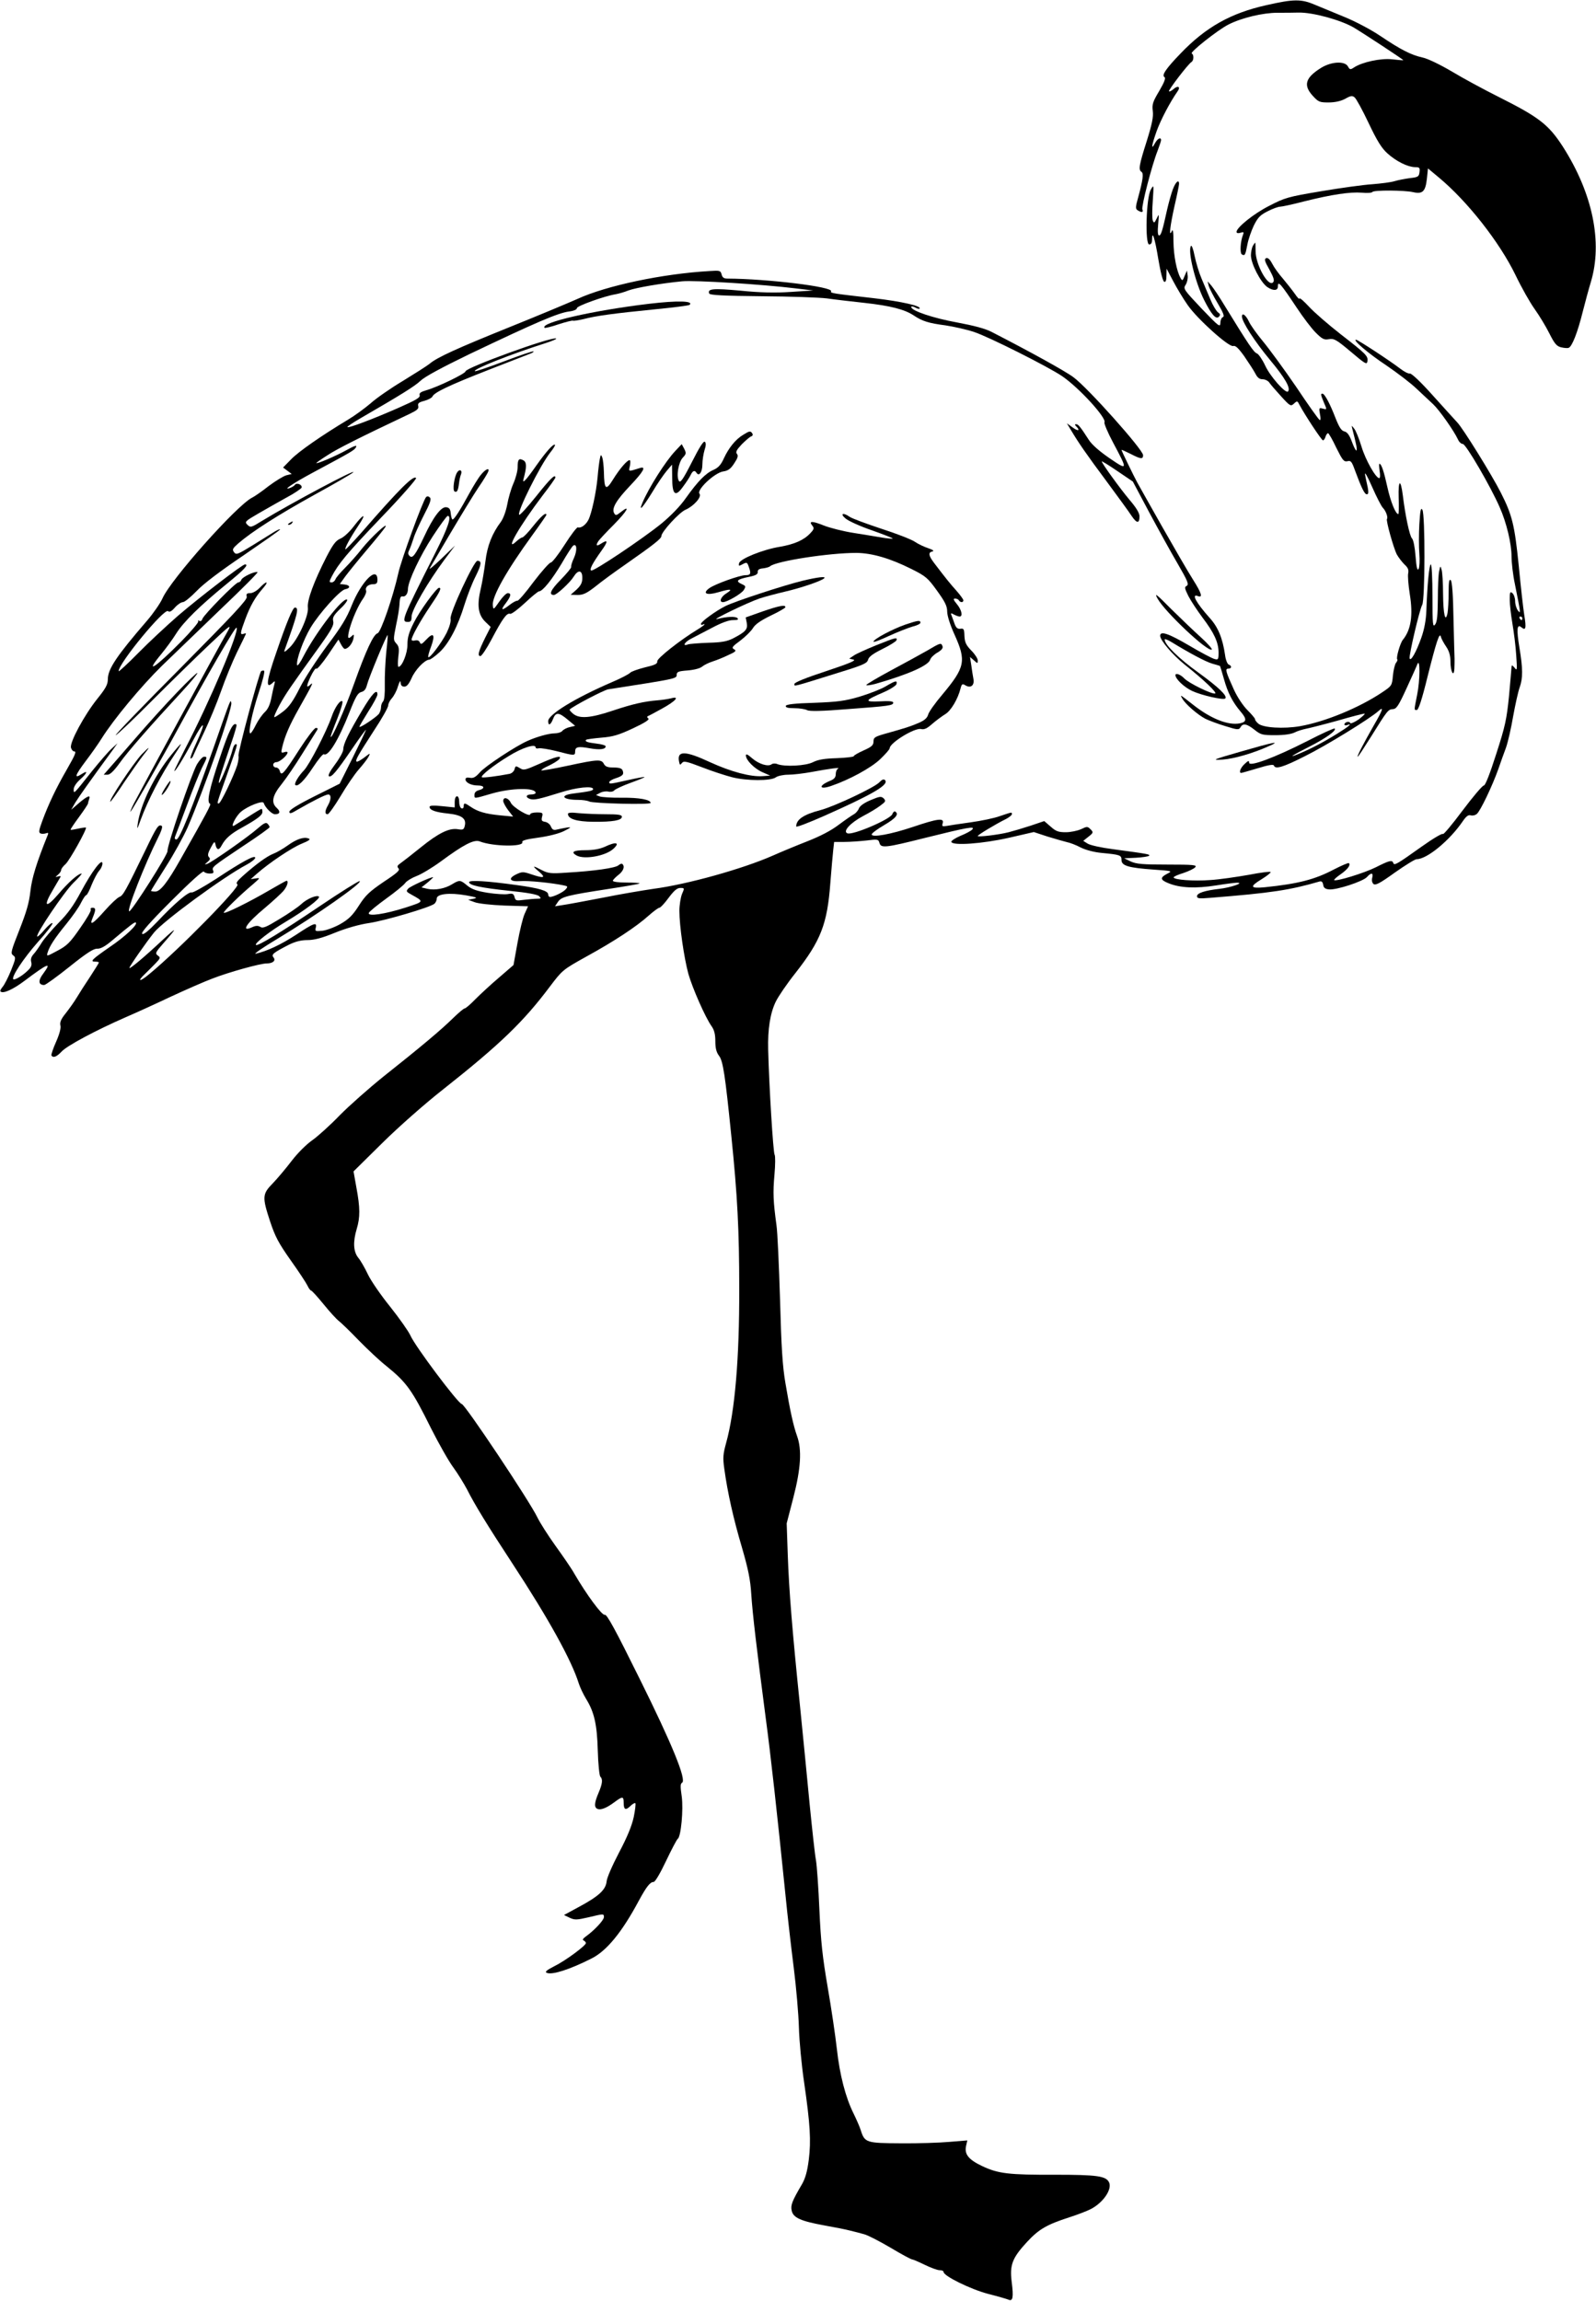 <?xml version="1.0" standalone="no"?>
<!DOCTYPE svg PUBLIC "-//W3C//DTD SVG 20010904//EN"
 "http://www.w3.org/TR/2001/REC-SVG-20010904/DTD/svg10.dtd">
<svg version="1.0" xmlns="http://www.w3.org/2000/svg"
 width="888pt" height="1280pt" viewBox="0 0 888 1280"
 preserveAspectRatio="xMidYMid meet">
<g transform="translate(0,1280) scale(0.1,-0.1)"
fill="#000000" stroke="none">
<path d="M7045 12771 c-197 -44 -336 -122 -476 -268 -82 -85 -107 -122 -90
-132 8 -5 0 -27 -29 -77 -36 -60 -41 -75 -36 -112 4 -32 -4 -72 -34 -168 -42
-132 -47 -159 -29 -170 13 -8 8 -45 -17 -137 -17 -60 -17 -69 -4 -77 22 -14
33 -12 26 5 -6 17 53 247 85 327 10 27 19 53 19 58 0 20 -20 9 -34 -17 -23
-43 -19 -12 10 69 23 63 74 160 116 220 18 25 2 34 -22 13 -11 -10 -23 -16
-26 -13 -5 6 106 151 125 163 14 8 14 42 2 47 -15 5 143 130 203 161 74 38
193 66 274 66 37 0 89 0 116 1 78 2 232 -40 306 -82 54 -32 281 -181 278 -183
-2 -1 -30 1 -62 5 -63 7 -166 -15 -212 -45 -21 -14 -24 -13 -34 5 -17 32 -94
28 -152 -9 -86 -54 -97 -96 -44 -154 31 -34 38 -37 87 -37 36 0 68 7 93 20 31
18 40 19 53 8 9 -7 44 -71 78 -143 47 -99 72 -139 104 -168 50 -45 113 -76
154 -77 25 0 28 -3 25 -27 -3 -26 -8 -29 -54 -34 -28 -4 -66 -11 -85 -17 -19
-6 -74 -13 -124 -17 -49 -3 -178 -21 -285 -39 -185 -31 -201 -36 -288 -81 -87
-44 -182 -121 -182 -145 0 -7 8 -9 22 -5 17 6 20 4 14 -11 -15 -38 -18 -101
-7 -109 17 -10 20 -5 31 53 5 29 22 77 36 107 23 46 36 59 78 80 27 14 58 25
68 25 10 0 71 13 136 30 152 38 253 53 319 48 30 -3 56 -1 59 4 7 11 178 10
226 -1 53 -12 69 3 77 74 l6 58 60 -50 c160 -133 338 -360 427 -543 33 -69 81
-154 107 -190 25 -35 62 -96 81 -134 29 -58 41 -72 65 -78 17 -4 36 -6 43 -3
19 7 50 87 78 200 14 55 34 129 45 165 67 221 11 494 -156 755 -79 122 -132
163 -355 275 -80 40 -197 103 -260 141 -66 39 -136 73 -165 79 -64 14 -122 44
-235 120 -50 34 -139 81 -198 105 -59 24 -134 55 -167 69 -75 32 -117 32 -270
-3z"/>
<path d="M6526 11748 c-9 -24 -23 -74 -32 -113 -26 -118 -34 -145 -45 -145 -7
0 -9 21 -5 63 5 59 5 60 -8 32 -13 -26 -15 -28 -22 -12 -4 10 -4 60 0 110 6
91 6 92 -11 62 -26 -44 -33 -305 -9 -305 11 0 16 9 16 27 0 56 16 7 35 -110
12 -72 25 -122 33 -125 8 -2 12 9 12 35 l1 38 37 -70 c20 -38 56 -98 80 -132
53 -77 229 -235 253 -228 13 4 29 -11 62 -57 24 -35 52 -78 61 -95 12 -24 23
-33 41 -33 13 0 30 -8 37 -18 7 -11 37 -45 66 -77 50 -55 54 -57 72 -40 17 16
19 15 30 -7 28 -53 123 -198 131 -198 4 0 11 9 14 20 3 11 10 20 14 20 4 0 25
-36 46 -81 35 -70 42 -79 62 -75 19 5 24 -1 42 -51 36 -97 53 -133 66 -133 9
0 10 11 5 38 -5 20 -11 53 -15 72 -3 19 14 -11 39 -68 25 -57 52 -109 60 -117
17 -17 30 -54 23 -62 -7 -6 36 -161 55 -198 9 -16 28 -41 42 -55 20 -18 25
-30 21 -50 -3 -14 1 -66 9 -116 19 -117 7 -198 -39 -254 -15 -19 -38 -100 -31
-108 3 -3 0 -12 -7 -20 -6 -8 -14 -40 -17 -71 -5 -55 -6 -57 -60 -93 -127 -85
-315 -163 -456 -188 -92 -16 -208 -9 -234 15 -11 10 -18 20 -17 24 1 3 -18 26
-42 50 -25 25 -57 73 -76 115 -45 99 -50 116 -31 116 20 0 21 16 2 23 -7 3
-17 27 -20 54 -14 94 -39 155 -87 207 -73 82 -102 134 -65 120 30 -12 22 15
-26 91 -28 44 -105 177 -172 295 -67 118 -129 229 -138 245 -19 35 -88 176
-88 182 0 2 22 -8 50 -22 58 -30 70 -31 70 -7 -1 31 -306 373 -387 433 -45 34
-241 142 -453 251 -38 20 -99 36 -195 54 -132 24 -255 65 -255 86 0 5 9 4 21
-2 11 -7 23 -10 25 -7 14 14 -99 40 -254 58 -227 26 -244 28 -238 38 16 25
-354 70 -576 71 -20 0 -29 6 -33 23 -6 22 -10 23 -68 19 -260 -15 -573 -81
-734 -155 -54 -24 -224 -95 -378 -157 -292 -118 -403 -168 -445 -204 -15 -12
-81 -54 -148 -95 -67 -40 -148 -96 -180 -125 -33 -28 -89 -69 -126 -91 -148
-89 -273 -176 -316 -220 l-45 -46 24 -18 24 -18 -29 -7 c-16 -4 -60 -31 -99
-60 -38 -30 -80 -59 -93 -65 -87 -45 -452 -455 -498 -560 -12 -27 -50 -82 -85
-123 -170 -197 -219 -270 -219 -327 0 -29 -12 -51 -58 -108 -73 -91 -156 -245
-147 -273 3 -11 11 -20 16 -20 16 0 10 -15 -42 -106 -57 -99 -99 -187 -134
-282 -19 -52 -21 -64 -9 -69 8 -3 21 -2 30 1 12 5 15 2 9 -11 -61 -151 -88
-238 -96 -312 -7 -64 -22 -115 -61 -214 -47 -119 -50 -131 -35 -142 16 -11 15
-18 -12 -85 -16 -39 -37 -80 -47 -91 -9 -11 -15 -22 -11 -25 13 -14 68 10 133
59 132 99 154 108 105 41 -30 -39 -28 -64 5 -64 7 0 71 46 141 102 96 77 134
101 154 100 18 -1 43 12 82 45 108 91 128 106 133 100 11 -11 -60 -78 -146
-136 -98 -68 -111 -81 -81 -81 12 0 21 -2 21 -5 0 -3 -22 -38 -48 -78 -27 -40
-60 -92 -75 -117 -15 -25 -43 -64 -62 -88 -26 -32 -33 -50 -29 -67 4 -14 -5
-48 -24 -91 -17 -38 -28 -72 -26 -76 10 -15 29 -8 57 22 31 33 190 118 357
191 58 25 170 76 250 114 80 37 184 83 232 101 90 35 265 84 302 84 34 0 52
16 38 33 -14 17 -2 26 85 71 37 18 68 26 104 26 37 0 80 11 153 41 62 25 135
46 191 54 91 14 338 87 362 107 7 6 13 19 13 29 0 26 71 34 162 18 61 -11 68
-14 43 -19 l-30 -6 35 -13 c20 -8 92 -16 167 -19 l131 -4 -19 -42 c-10 -22
-28 -96 -40 -163 l-22 -122 -81 -70 c-45 -38 -103 -92 -131 -120 -27 -28 -54
-51 -59 -51 -6 0 -35 -25 -66 -55 -65 -64 -178 -159 -385 -323 -82 -66 -193
-164 -246 -218 -53 -55 -121 -116 -152 -138 -32 -22 -81 -71 -114 -114 -32
-42 -79 -98 -105 -125 -59 -60 -60 -76 -15 -213 28 -84 47 -120 114 -215 45
-63 87 -127 94 -142 7 -15 16 -27 20 -27 4 0 36 -35 71 -78 34 -42 72 -83 83
-91 11 -8 61 -56 110 -107 50 -51 119 -116 155 -144 112 -91 142 -132 248
-346 44 -87 100 -186 125 -219 24 -33 58 -88 76 -122 41 -82 114 -201 253
-413 200 -305 328 -537 368 -665 7 -22 25 -60 40 -85 46 -74 62 -142 66 -290
2 -74 9 -139 14 -144 15 -15 12 -39 -10 -91 -24 -56 -25 -81 -5 -89 19 -7 51
6 94 38 44 33 51 33 51 -2 0 -40 10 -46 37 -20 12 12 25 19 28 16 3 -3 -1 -38
-9 -77 -11 -50 -36 -111 -82 -198 -37 -71 -68 -141 -69 -161 -5 -46 -44 -82
-156 -142 l-81 -44 31 -15 c28 -13 39 -13 104 2 88 21 87 21 87 1 0 -17 -55
-75 -100 -107 -17 -12 -21 -20 -12 -23 6 -3 12 -10 12 -14 0 -14 -116 -100
-178 -130 -43 -22 -52 -31 -39 -36 31 -12 127 19 246 79 86 42 172 148 265
322 43 79 63 105 83 105 8 0 37 49 69 117 31 65 60 120 65 123 18 12 32 163
22 236 -8 54 -8 71 2 76 26 15 -56 216 -238 582 -134 271 -181 357 -192 352
-15 -5 -102 113 -170 230 -16 29 -64 98 -105 155 -41 57 -86 128 -100 157 -43
90 -404 631 -421 631 -19 1 -259 320 -286 382 -11 24 -62 96 -112 159 -51 63
-107 144 -124 180 -17 36 -41 78 -54 93 -27 34 -30 88 -8 161 19 63 19 117 -2
229 l-16 90 159 157 c91 90 236 218 339 299 319 252 448 377 595 573 69 91 71
93 202 166 157 86 279 167 347 228 27 24 54 44 60 44 6 0 29 25 51 55 30 40
47 55 65 55 24 0 24 -1 9 -35 -7 -19 -14 -60 -14 -92 0 -85 26 -262 50 -351
23 -80 94 -242 129 -291 15 -21 21 -45 21 -84 0 -39 6 -61 20 -80 23 -28 35
-111 69 -447 34 -332 44 -523 44 -850 1 -387 -24 -682 -73 -858 -17 -62 -19
-82 -10 -144 18 -132 51 -279 98 -437 35 -121 47 -179 52 -261 7 -109 31 -310
80 -685 28 -208 63 -524 110 -985 11 -113 32 -295 46 -405 14 -110 27 -261 29
-335 2 -74 15 -211 29 -305 34 -235 39 -325 26 -430 -8 -64 -19 -103 -37 -135
-57 -97 -65 -119 -58 -149 8 -39 50 -58 182 -82 57 -10 122 -23 144 -29 21 -5
56 -14 77 -20 20 -5 86 -39 147 -75 60 -36 114 -65 120 -65 5 0 37 -14 70 -30
33 -16 70 -30 83 -30 12 0 22 -4 22 -10 0 -22 148 -95 245 -121 55 -14 107
-29 116 -33 24 -11 29 12 18 98 -12 96 3 134 86 224 65 70 110 96 234 136 47
15 101 36 120 46 70 36 121 112 101 150 -18 34 -66 41 -300 41 -257 -1 -316 6
-405 48 -76 36 -100 66 -90 112 l7 31 -98 -8 c-55 -5 -177 -9 -271 -8 -193 1
-202 3 -224 73 -6 20 -25 62 -40 93 -44 88 -77 214 -93 360 -8 73 -31 228 -51
343 -29 169 -38 253 -46 430 -5 121 -14 245 -19 275 -6 30 -21 170 -35 310
-13 140 -38 388 -54 550 -43 419 -61 639 -68 840 l-6 175 37 143 c42 162 48
267 21 342 -21 58 -40 146 -65 295 -16 92 -23 201 -30 465 -6 190 -14 377 -20
415 -18 132 -20 180 -11 280 5 55 5 105 1 110 -8 9 -31 384 -36 585 -3 113 11
203 42 267 14 29 63 101 110 160 141 180 177 272 194 502 6 75 13 157 16 182
l5 45 57 0 c31 0 87 4 123 8 62 8 66 7 72 -13 8 -31 33 -28 256 28 233 58 278
66 261 47 -6 -8 -36 -24 -66 -36 -30 -13 -53 -28 -51 -34 8 -22 174 -10 320
23 l139 32 76 -25 c43 -13 91 -27 108 -31 16 -3 51 -16 77 -30 28 -14 74 -26
115 -30 104 -10 112 -12 112 -40 0 -32 40 -43 180 -53 101 -7 104 -8 76 -22
-43 -22 -42 -35 6 -54 64 -26 150 -30 264 -12 56 9 110 16 120 15 37 -1 -40
-27 -101 -34 -80 -9 -125 -23 -125 -41 0 -13 12 -14 73 -9 340 27 444 43 609
91 11 3 17 -2 20 -18 2 -17 11 -24 32 -26 39 -5 190 44 212 69 23 26 36 24 29
-4 -4 -14 -1 -28 7 -35 11 -9 36 4 118 63 58 41 113 75 122 75 58 0 185 105
258 213 18 26 30 35 43 31 10 -3 25 0 34 8 19 15 86 155 119 248 12 36 32 90
43 120 11 31 29 110 40 175 12 66 28 138 36 160 19 52 18 107 -1 221 -17 103
-14 135 11 114 24 -20 28 -6 16 67 -6 37 -20 162 -31 277 -23 226 -36 280
-100 406 -48 95 -210 357 -242 390 -12 13 -74 81 -136 150 -66 74 -119 124
-128 122 -8 -2 -31 10 -52 26 -54 42 -237 162 -247 162 -22 0 69 -77 170 -144
60 -41 135 -98 166 -128 31 -29 73 -68 93 -87 35 -33 115 -147 138 -196 6 -14
18 -25 27 -25 17 0 155 -237 205 -352 38 -85 66 -203 66 -274 0 -34 8 -104 19
-155 33 -165 33 -167 16 -145 -8 11 -15 34 -15 52 0 17 -7 37 -15 44 -13 11
-15 6 -15 -36 0 -27 7 -87 15 -134 8 -47 18 -125 21 -175 6 -83 5 -89 -9 -70
-13 15 -16 16 -17 5 0 -8 -7 -81 -14 -162 -13 -129 -21 -168 -71 -322 -36
-113 -61 -176 -69 -176 -8 0 -61 -63 -119 -140 -58 -78 -107 -136 -109 -130
-2 6 -55 -25 -118 -70 -139 -99 -153 -107 -158 -91 -6 18 -22 14 -97 -24 -64
-32 -223 -81 -232 -71 -2 2 14 17 36 32 40 28 57 52 46 62 -3 3 -40 -13 -83
-35 -106 -56 -199 -80 -384 -99 -83 -8 -87 3 -18 45 28 17 50 35 50 39 0 5
-55 -2 -122 -15 -68 -12 -164 -26 -214 -29 -92 -7 -204 1 -204 15 0 4 24 15
54 24 30 10 59 24 66 32 11 13 -8 15 -154 15 -137 0 -173 3 -204 17 l-37 18
65 3 c36 2 69 7 73 11 8 8 -3 10 -203 37 -63 8 -126 22 -139 31 l-24 15 29 23
c28 22 28 25 12 41 -17 17 -20 17 -53 1 -20 -9 -58 -17 -85 -17 -41 0 -55 5
-84 31 l-36 31 -77 -26 c-43 -14 -97 -30 -121 -36 -54 -14 -172 -28 -172 -21
0 6 101 67 158 95 17 9 32 21 32 26 0 13 3 13 -66 -10 -32 -12 -106 -27 -164
-35 -58 -8 -118 -17 -133 -20 -25 -4 -27 -2 -22 15 10 31 -28 26 -164 -20
-125 -42 -231 -61 -231 -42 0 6 32 30 70 52 65 38 83 61 61 75 -5 3 -12 -3
-16 -14 -9 -28 -220 -119 -250 -107 -28 10 16 58 87 96 35 18 78 44 96 58 30
22 32 26 19 40 -14 13 -22 12 -72 -9 -36 -15 -60 -32 -66 -46 -4 -12 -17 -27
-28 -33 -11 -6 -49 -32 -85 -59 -42 -32 -102 -63 -173 -91 -59 -23 -146 -59
-193 -80 -168 -74 -475 -160 -665 -185 -55 -8 -181 -29 -280 -49 -99 -19 -200
-38 -223 -41 l-44 -7 16 24 c19 29 50 37 285 73 91 14 167 27 169 30 3 3 -29
5 -71 5 -43 0 -77 4 -77 10 0 5 14 19 30 32 28 21 38 47 23 61 -3 4 -13 1 -22
-7 -17 -15 -134 -32 -291 -41 -84 -6 -100 -4 -135 14 -53 28 -57 26 -15 -9 39
-34 27 -38 -44 -14 -45 15 -51 15 -83 0 -48 -23 -38 -42 21 -38 42 4 180 -10
244 -24 21 -4 22 -7 10 -21 -13 -16 -68 -43 -88 -43 -5 0 -10 6 -10 14 0 20
-50 35 -175 52 -165 23 -265 29 -265 16 0 -17 64 -31 225 -48 99 -10 155 -20
165 -30 12 -12 11 -14 -11 -14 -15 0 -47 -3 -73 -6 -43 -6 -48 -5 -53 15 -5
19 -11 22 -37 17 -17 -3 -68 0 -112 7 -62 10 -89 20 -114 40 -38 32 -43 33
-84 8 -40 -25 -95 -35 -137 -26 l-34 8 35 28 c19 16 32 29 30 29 -16 0 -125
-50 -138 -63 -14 -15 -12 -18 17 -34 72 -40 72 -38 -32 -72 -116 -37 -212 -51
-205 -30 2 7 46 43 97 80 50 36 98 75 106 87 8 11 36 28 62 38 27 10 87 46
135 81 127 94 185 124 217 112 74 -29 248 -31 237 -4 -3 9 22 16 89 25 58 8
113 22 142 36 42 21 44 24 17 20 -18 -3 -42 -8 -55 -11 -19 -5 -26 -1 -34 17
-5 13 -20 24 -33 26 -18 3 -21 8 -16 28 6 22 3 24 -30 24 -20 0 -36 -5 -36
-10 0 -19 -96 38 -108 64 -13 28 -42 35 -42 10 0 -8 12 -31 27 -51 l28 -36
-73 7 c-82 8 -125 21 -164 48 -32 22 -38 23 -38 2 0 -9 -6 -14 -12 -11 -7 2
-13 18 -13 35 0 19 -5 32 -12 32 -8 0 -13 -13 -13 -31 l0 -31 -70 7 c-47 5
-70 4 -70 -4 0 -18 34 -30 103 -37 76 -8 103 -28 93 -68 -5 -22 -10 -24 -40
-19 -47 7 -106 -21 -207 -103 -47 -38 -97 -77 -110 -86 -19 -13 -21 -19 -12
-29 10 -10 -6 -25 -82 -75 -79 -54 -101 -74 -138 -132 -35 -55 -57 -76 -102
-102 -31 -18 -77 -35 -100 -38 -41 -4 -43 -3 -38 17 8 33 -11 26 -109 -39 -86
-56 -161 -91 -225 -106 -15 -3 40 35 122 84 211 127 476 313 456 320 -5 2
-106 -61 -223 -140 -213 -144 -345 -224 -354 -215 -9 9 80 78 166 129 106 63
191 128 185 139 -9 13 -68 -11 -100 -42 -16 -15 -70 -52 -120 -82 -72 -44 -92
-53 -106 -44 -13 8 -25 8 -45 -1 -67 -31 -34 21 70 107 46 39 93 82 105 97 20
25 28 54 15 54 -3 0 -47 -25 -99 -55 -106 -62 -243 -130 -250 -123 -5 5 91 99
163 159 40 35 41 36 15 32 l-28 -4 34 30 c68 60 193 144 249 167 42 17 52 25
39 29 -26 11 -67 -3 -117 -39 -25 -18 -61 -39 -80 -46 -36 -14 -101 -62 -172
-126 -30 -27 -37 -38 -27 -44 19 -12 -324 -362 -489 -498 -54 -46 -73 -45 -24
1 15 14 40 40 57 57 28 29 29 33 13 44 -16 12 -13 18 30 67 81 92 80 97 -4 19
-99 -93 -184 -164 -184 -155 0 9 93 142 137 197 53 65 387 310 516 378 26 14
47 31 47 38 0 18 -72 -21 -217 -117 -68 -44 -129 -78 -136 -76 -16 7 -95 -60
-191 -162 -52 -54 -78 -75 -85 -68 -7 7 42 63 163 184 104 104 176 169 180
162 4 -6 19 -11 33 -11 19 0 24 4 19 16 -8 20 -7 21 171 140 79 52 143 98 143
102 0 5 -5 13 -12 20 -8 8 -21 2 -53 -26 -53 -47 -257 -190 -282 -198 -16 -5
-16 -4 1 10 15 12 17 19 9 27 -9 9 -7 22 10 53 17 33 22 37 25 21 7 -35 20
-38 35 -9 20 38 50 65 112 99 88 49 115 70 115 88 0 9 -2 17 -5 17 -3 0 -35
-19 -72 -43 -38 -24 -73 -46 -80 -50 -24 -15 8 52 38 77 38 32 121 64 126 49
9 -27 46 -63 63 -63 28 0 32 15 10 35 -33 30 -25 69 28 134 26 33 76 106 111
163 35 56 71 113 79 126 13 19 12 22 -1 22 -8 0 -49 -54 -91 -119 -87 -136
-101 -151 -109 -121 -3 11 -12 20 -21 20 -9 0 -16 7 -16 15 0 8 8 15 18 15 18
0 62 38 62 54 0 4 -9 5 -19 1 -17 -5 -18 -2 -11 27 15 64 41 124 94 218 73
129 82 148 65 133 -26 -25 -26 -12 -1 42 14 30 29 51 32 45 3 -6 33 29 65 76
l58 86 14 -26 c7 -14 17 -26 21 -26 18 0 41 27 48 55 5 25 4 28 -7 18 -24 -23
-27 -14 -15 35 16 59 49 134 77 173 11 16 19 36 16 43 -7 19 12 36 40 36 18 0
23 6 23 24 0 81 -89 -8 -143 -142 -27 -69 -59 -121 -136 -223 -55 -74 -124
-179 -152 -234 -37 -74 -61 -108 -92 -132 -23 -18 -46 -33 -50 -33 -5 0 8 30
28 67 35 64 59 99 229 335 62 87 75 112 70 132 -5 20 2 33 40 70 26 24 42 47
37 50 -23 15 -173 -181 -242 -314 -18 -36 -34 -58 -36 -50 -6 28 34 139 75
208 48 80 164 209 193 214 30 5 28 23 -3 26 l-27 3 30 42 c17 23 72 91 122
150 51 60 96 116 101 125 19 34 -81 -59 -129 -119 -27 -35 -71 -84 -96 -109
-25 -25 -49 -53 -52 -62 -4 -10 -13 -18 -22 -18 -14 0 -14 4 1 33 37 71 85
129 276 329 110 114 196 213 193 218 -12 20 -91 -58 -304 -303 -47 -53 -87
-95 -89 -93 -5 6 26 63 70 129 50 73 34 74 -22 1 -24 -32 -56 -62 -75 -70 -26
-11 -41 -30 -78 -101 -71 -139 -109 -243 -104 -283 6 -45 -57 -182 -104 -225
-25 -24 -31 -26 -25 -10 72 199 81 235 57 235 -12 0 -46 -81 -102 -245 -58
-166 -63 -214 -20 -172 11 10 12 8 8 -8 -3 -11 -11 -45 -17 -76 -7 -38 -19
-64 -36 -80 -14 -13 -37 -45 -50 -71 -13 -27 -27 -48 -31 -48 -14 0 9 112 46
225 23 69 36 121 30 124 -6 1 -13 0 -16 -3 -12 -12 -132 -458 -126 -471 2 -8
-1 -31 -7 -52 -21 -64 -92 -213 -103 -213 -11 0 -12 -3 46 160 58 164 60 170
49 170 -6 0 -13 -12 -17 -27 -11 -47 -66 -182 -75 -188 -9 -5 4 36 66 219 19
54 32 101 30 104 -18 18 -41 -28 -95 -190 -58 -173 -72 -242 -52 -250 7 -3
-17 -48 -166 -311 -71 -126 -111 -177 -139 -177 -13 0 -24 2 -24 4 0 2 37 62
82 133 45 70 99 169 121 218 92 212 251 665 244 695 -5 19 1 35 -97 -245 -122
-344 -191 -515 -208 -515 -10 0 -12 6 -7 18 4 9 33 87 65 172 31 85 69 178 83
207 31 61 32 63 12 63 -8 0 -25 -19 -39 -42 -31 -55 -168 -456 -164 -483 2
-19 -199 -335 -213 -335 -17 0 87 263 160 409 18 35 27 62 21 66 -18 11 -28
-4 -90 -133 -113 -233 -125 -254 -146 -262 -12 -5 -47 -38 -79 -74 -69 -78
-90 -90 -69 -41 18 44 18 55 -2 55 -8 0 -12 -5 -9 -10 4 -6 -23 -52 -59 -103
-56 -81 -73 -98 -126 -126 -61 -33 -62 -33 -55 -10 11 36 39 79 105 160 33 41
70 93 81 117 12 23 24 42 29 42 4 0 18 26 30 58 13 31 31 66 42 78 10 11 18
29 18 40 -1 33 -59 -44 -120 -158 -40 -75 -73 -121 -123 -171 -37 -38 -80 -88
-94 -110 -14 -23 -34 -52 -45 -64 -14 -15 -19 -30 -14 -46 4 -18 -1 -30 -22
-49 -29 -28 -71 -52 -78 -46 -12 13 57 116 135 205 50 55 87 104 83 107 -4 4
-23 -12 -44 -36 -20 -24 -38 -41 -41 -38 -10 11 150 248 201 298 29 28 50 52
46 52 -19 0 -74 -49 -129 -114 -72 -84 -87 -70 -29 26 20 35 39 66 41 70 2 4
-4 5 -14 2 -17 -5 -17 -5 -1 9 10 8 18 20 18 26 0 7 11 22 25 34 22 20 120
195 113 203 -2 1 -21 -1 -43 -6 -22 -5 -41 -8 -42 -6 -2 2 19 33 47 71 27 37
50 71 50 76 0 4 3 14 6 23 10 26 -10 18 -56 -21 l-44 -38 23 40 c21 34 73 108
210 295 l25 35 -33 -30 c-18 -16 -67 -73 -109 -125 -104 -131 -102 -129 -102
-101 0 13 14 35 35 54 41 36 47 55 10 31 -45 -29 -38 -8 22 72 32 42 72 99 88
125 67 107 220 291 336 405 68 66 218 210 332 320 115 109 205 200 200 201
-16 6 -84 -27 -90 -42 -3 -8 -10 -15 -17 -15 -15 0 -191 -179 -200 -203 -3
-11 -11 -15 -17 -11 -7 4 -9 3 -6 -3 3 -5 -39 -55 -94 -111 -147 -149 -209
-188 -111 -70 26 32 63 82 82 113 41 65 131 154 283 278 96 78 123 107 100
107 -15 0 -258 -187 -373 -286 -63 -55 -163 -148 -222 -208 -59 -60 -108 -105
-108 -100 0 44 254 352 275 334 8 -7 20 -1 38 20 15 17 35 30 44 30 10 0 44
28 78 63 38 40 132 111 258 196 108 74 200 138 204 144 4 6 -9 1 -28 -10 -19
-12 -74 -46 -124 -77 -83 -51 -91 -54 -103 -38 -11 15 -8 21 25 50 77 66 218
156 420 268 115 63 213 120 218 126 25 26 -345 -171 -506 -269 -61 -38 -65
-39 -82 -23 -17 17 -14 20 60 63 43 25 114 65 157 89 44 23 81 49 84 55 5 16
-27 30 -37 16 -3 -5 -15 -13 -26 -17 -49 -18 16 26 128 86 216 116 229 123
238 141 7 12 -8 8 -53 -17 -61 -34 -168 -79 -168 -72 0 2 28 22 63 44 53 35
174 96 455 229 42 20 53 29 49 44 -4 15 3 21 34 29 22 6 42 17 45 24 9 22 89
61 314 149 118 46 224 87 234 91 10 4 17 9 14 11 -3 3 -76 -22 -163 -55 -87
-33 -161 -58 -163 -55 -11 11 201 95 393 156 38 12 65 24 59 26 -29 10 -504
-163 -504 -183 0 -12 -154 -87 -218 -105 -31 -9 -41 -16 -37 -28 4 -13 -23
-28 -118 -70 -141 -62 -278 -114 -284 -107 -3 2 28 23 69 47 228 132 307 181
338 211 23 22 117 73 270 147 371 177 492 229 555 238 27 3 45 11 45 19 0 12
153 67 215 77 17 3 49 12 71 21 44 16 184 40 299 51 72 7 448 -17 629 -39
l101 -12 -125 -8 c-88 -6 -171 -4 -280 7 -153 14 -185 11 -174 -16 3 -9 83
-13 292 -15 158 -1 321 -7 362 -12 41 -6 136 -17 210 -25 144 -16 223 -36 274
-70 48 -32 83 -43 176 -55 46 -7 118 -23 160 -37 80 -26 414 -194 490 -246 95
-65 249 -234 235 -257 -3 -5 18 -56 48 -112 83 -156 83 -157 -20 -87 -55 38
-98 75 -115 102 -47 73 -59 87 -70 87 -9 0 -9 -3 0 -12 24 -24 11 -29 -20 -6
l-32 23 24 -40 c42 -70 81 -127 197 -283 62 -84 125 -170 139 -192 29 -43 44
-44 44 -2 0 18 -19 49 -56 92 -52 62 -154 203 -154 213 0 3 39 -21 86 -53 l87
-59 92 -173 c51 -95 122 -224 158 -285 55 -95 63 -114 50 -122 -14 -7 -12 -14
9 -57 14 -27 49 -80 78 -119 66 -87 89 -138 90 -194 0 -40 -2 -43 -23 -37 -13
3 -77 37 -143 76 -111 65 -159 82 -159 53 0 -25 68 -105 136 -160 106 -84 182
-157 170 -161 -17 -6 -148 58 -172 84 -21 22 -49 32 -49 18 0 -21 48 -67 93
-88 51 -24 174 -52 184 -42 14 14 -36 62 -149 144 -110 79 -188 156 -188 184
0 5 17 -1 38 -14 98 -60 191 -110 227 -120 22 -6 41 -12 43 -13 1 -1 11 -34
22 -73 21 -76 48 -128 92 -180 36 -42 35 -58 -3 -66 -65 -13 -161 25 -259 102
-78 61 -75 59 -62 36 16 -30 85 -90 129 -113 21 -10 71 -29 112 -41 67 -21 74
-21 83 -6 13 24 35 20 78 -14 35 -28 44 -30 116 -30 50 0 89 6 107 15 15 8 45
17 65 21 20 4 99 24 175 45 75 22 142 39 149 39 6 0 -9 -14 -32 -32 -25 -17
-46 -26 -48 -20 -4 12 -32 5 -32 -9 0 -4 7 -6 15 -3 34 13 11 -7 -57 -49 -76
-47 -147 -84 -210 -110 -67 -28 -40 -10 55 38 91 46 155 91 143 102 -3 3 -72
-28 -153 -70 -181 -92 -323 -145 -323 -120 0 13 -5 12 -25 -7 -23 -21 -34 -50
-19 -50 3 0 45 12 92 26 58 18 87 23 90 15 7 -22 50 -10 172 52 119 59 359
207 408 250 33 30 27 10 -24 -78 -57 -100 -96 -175 -90 -175 3 0 36 51 75 113
91 146 94 150 121 152 20 1 32 20 76 116 29 63 56 123 60 134 16 38 15 -92 -1
-169 -18 -91 -18 -86 -2 -86 9 0 29 60 59 183 50 199 68 254 75 224 3 -11 16
-35 29 -54 17 -25 24 -50 24 -82 0 -58 19 -93 22 -41 1 19 1 44 1 55 -1 11 -3
111 -6 223 -2 135 -8 207 -15 214 -9 9 -12 -8 -12 -69 0 -44 -3 -95 -6 -113
-12 -58 -24 -9 -25 105 0 61 -4 121 -8 135 -7 24 -7 24 -14 -9 -4 -18 -7 -88
-7 -155 -1 -90 -4 -126 -15 -140 -13 -18 -15 -1 -15 157 0 99 -4 177 -9 177
-9 0 -20 -113 -25 -260 -2 -50 -11 -100 -28 -148 -28 -79 -59 -134 -65 -115
-5 15 55 272 70 298 16 27 17 502 1 529 -9 14 -12 -2 -17 -80 -3 -53 -3 -127
0 -164 3 -37 1 -75 -4 -85 -7 -12 -12 6 -17 70 -4 52 -12 92 -20 100 -13 13
-37 125 -51 240 -12 94 -26 86 -23 -13 2 -50 1 -92 -2 -92 -15 0 -43 69 -61
151 -19 86 -33 129 -44 129 -3 0 -2 -18 1 -40 4 -22 3 -40 -2 -40 -19 0 -76
100 -99 176 -13 43 -31 88 -40 99 -16 20 -16 20 -11 0 23 -89 28 -116 23 -121
-3 -3 -14 18 -25 48 -14 38 -26 54 -42 58 -17 4 -29 23 -50 76 -30 78 -60 134
-72 134 -11 0 -10 -5 7 -47 19 -44 19 -42 -6 -36 -20 6 -21 3 -15 -31 5 -24 4
-36 -2 -32 -6 3 -65 86 -131 185 -67 98 -150 211 -184 252 -34 41 -70 91 -79
112 -17 35 -38 50 -38 26 0 -29 72 -140 156 -241 84 -101 117 -158 100 -176
-13 -13 -100 85 -127 145 -16 34 -37 64 -46 67 -17 6 -45 47 -177 262 -30 50
-65 102 -76 115 l-21 24 6 -25 c4 -14 26 -57 50 -97 32 -54 39 -73 29 -77 -8
-3 -14 -18 -14 -33 -1 -26 -10 -18 -105 81 -99 105 -103 110 -88 132 8 13 13
35 11 51 l-4 28 -13 -30 c-11 -28 -13 -29 -23 -11 -21 38 -38 123 -39 201 0
54 -3 74 -9 60 -18 -41 -10 28 15 140 14 60 25 115 25 122 0 28 -19 11 -34
-29z m1944 -2388 c0 -5 -2 -10 -4 -10 -3 0 -8 5 -11 10 -3 6 -1 10 4 10 6 0
11 -4 11 -10z"/>
<path d="M6970 11431 c-5 -11 -10 -34 -10 -51 0 -47 54 -151 91 -177 33 -22
59 -21 59 3 0 35 15 17 105 -118 35 -53 82 -115 105 -138 36 -36 47 -42 74
-37 29 5 42 -3 122 -70 79 -67 89 -73 92 -54 5 30 -5 40 -148 151 -69 54 -149
123 -178 155 -29 31 -52 51 -52 44 0 -6 -12 6 -26 27 -15 21 -45 59 -66 84
-22 25 -49 62 -59 82 -13 25 -24 35 -34 32 -12 -5 -9 -17 18 -64 25 -46 29
-62 20 -71 -27 -27 -97 99 -97 174 0 26 -1 47 -2 47 -2 0 -8 -9 -14 -19z"/>
<path d="M6626 11431 c-18 -29 24 -202 74 -301 40 -79 65 -108 81 -93 10 11
10 15 -5 26 -9 7 -29 40 -42 72 -14 33 -36 85 -49 116 -13 30 -30 86 -38 124
-8 41 -17 64 -21 56z"/>
<path d="M3612 11110 c-311 -37 -610 -105 -582 -134 3 -2 38 6 78 20 41 13 76
22 80 20 4 -2 31 2 60 9 69 18 164 31 395 54 103 10 190 21 194 25 23 22 -64
25 -225 6z"/>
<path d="M4135 10381 c-42 -25 -80 -72 -107 -130 -16 -36 -31 -53 -58 -65 -44
-19 -87 -63 -154 -157 -32 -46 -83 -98 -136 -142 -105 -85 -379 -269 -391
-261 -10 6 7 39 56 108 39 54 39 67 0 42 -26 -17 -32 -12 -16 13 5 8 44 50 87
93 74 75 95 114 38 69 -25 -20 -29 -20 -37 -6 -15 27 12 72 90 154 73 77 91
109 53 97 -67 -21 -63 -21 -55 13 3 17 3 31 -2 31 -14 0 -56 -49 -93 -109 -39
-63 -48 -55 -50 44 -1 33 -5 69 -9 80 -7 18 -9 17 -14 -10 -3 -16 -9 -61 -12
-100 -8 -86 -33 -201 -51 -237 -15 -29 -42 -48 -59 -42 -5 2 -38 -41 -73 -96
-35 -55 -70 -100 -78 -100 -7 0 -50 -48 -95 -107 -44 -60 -85 -107 -90 -105
-6 1 -25 -9 -43 -23 -45 -35 -53 -31 -22 9 29 39 33 56 11 56 -8 0 -29 -21
-47 -47 -32 -46 -33 -47 -36 -21 -6 47 76 193 220 391 43 59 78 110 78 112 0
18 -27 -4 -72 -60 -28 -36 -56 -65 -62 -65 -5 0 -20 -10 -33 -22 -69 -65 16
84 148 258 38 49 69 93 69 97 0 22 -28 -5 -106 -103 -48 -60 -91 -107 -95
-104 -16 10 116 275 173 347 17 21 28 40 26 42 -8 9 -48 -36 -104 -115 -58
-83 -80 -106 -71 -74 18 65 18 93 -1 103 -25 14 -32 5 -32 -39 0 -21 -11 -62
-24 -91 -13 -30 -28 -82 -34 -117 -7 -36 -21 -75 -35 -95 -49 -65 -76 -134
-86 -219 -6 -46 -17 -114 -26 -153 -22 -91 -15 -144 24 -183 l31 -30 -30 -59
c-38 -77 -45 -103 -27 -103 7 0 35 42 62 93 60 114 85 149 103 142 7 -3 43 24
82 60 38 36 74 65 79 65 20 0 72 65 126 155 30 52 59 97 65 100 20 12 22 -27
4 -68 -11 -23 -18 -46 -16 -51 2 -5 -25 -37 -59 -72 -55 -56 -68 -84 -37 -84
15 0 90 69 110 102 25 40 48 37 48 -7 0 -27 -8 -42 -32 -65 l-33 -29 39 -1
c31 0 50 9 100 48 33 27 107 81 162 119 160 112 204 146 204 161 0 23 100 132
134 146 46 20 92 72 78 89 -18 21 83 116 131 124 28 4 42 14 62 45 20 30 24
43 15 53 -8 10 -2 22 27 53 21 21 44 41 52 44 8 2 11 9 7 16 -10 16 -16 15
-51 -7z"/>
<path d="M3850 10230 c-51 -100 -65 -119 -73 -105 -15 27 -2 103 22 129 19 20
20 25 8 49 l-14 26 -35 -37 c-55 -58 -148 -205 -184 -290 -22 -53 1 -28 56 61
27 46 64 99 80 118 l29 34 1 -71 c0 -97 17 -112 60 -52 18 24 37 53 43 66 11
23 22 28 32 12 14 -23 33 3 33 46 0 24 6 60 12 80 8 24 9 39 2 46 -7 7 -30
-29 -72 -112z"/>
<path d="M2543 10171 c-16 -26 -26 -98 -14 -105 13 -8 20 4 25 45 2 19 7 41
11 50 9 23 -9 32 -22 10z"/>
<path d="M2677 10160 c-14 -16 -44 -65 -67 -107 -51 -94 -83 -143 -92 -143 -4
0 -8 15 -10 33 -2 24 -8 33 -25 35 -28 4 -72 -53 -123 -163 -49 -104 -65 -124
-81 -108 -10 10 -10 18 -1 35 6 13 16 41 23 63 6 22 32 79 57 128 35 67 43 90
34 99 -8 8 -15 8 -21 3 -18 -20 -140 -353 -155 -425 -29 -130 -97 -328 -115
-333 -23 -6 -64 -94 -131 -281 -49 -138 -128 -317 -130 -294 0 5 16 49 36 98
20 50 33 94 29 98 -11 11 -42 -33 -60 -86 -29 -83 -124 -267 -154 -298 -31
-32 -55 -73 -48 -81 13 -13 51 25 98 97 29 44 56 77 61 74 24 -15 82 79 143
235 34 86 46 106 65 111 17 4 26 16 32 40 9 37 110 281 115 277 1 -2 -2 -45
-8 -97 -5 -52 -9 -132 -8 -178 1 -51 -2 -87 -10 -95 -6 -6 -11 -20 -11 -32 0
-12 -6 -28 -12 -37 -18 -21 -108 -81 -108 -71 0 4 23 43 50 86 28 43 50 85 50
93 0 36 -30 5 -85 -88 -76 -128 -105 -187 -105 -217 0 -13 -21 -51 -46 -84
-30 -40 -41 -63 -33 -66 15 -5 40 24 131 157 38 56 72 102 74 102 2 0 -30 -67
-71 -150 l-75 -150 -140 -70 c-92 -46 -140 -76 -140 -86 0 -13 9 -11 47 12 83
48 155 84 169 84 18 0 17 -28 -1 -60 -18 -31 -19 -50 -2 -50 6 0 39 46 72 101
33 56 78 122 101 148 22 25 47 57 54 70 12 23 11 23 -24 -4 -20 -15 -39 -25
-42 -22 -8 8 8 35 97 173 44 66 79 129 79 139 0 10 9 28 20 40 11 12 27 41 34
66 9 28 14 36 15 22 1 -16 7 -23 21 -23 13 0 25 14 40 47 20 47 73 102 98 103
7 0 33 19 57 41 53 49 103 145 140 267 15 48 42 118 61 155 33 67 36 87 10 87
-19 0 -155 -292 -149 -322 3 -15 -6 -46 -22 -79 -29 -57 -94 -143 -102 -135
-3 2 4 29 16 60 24 66 13 81 -28 37 -24 -26 -30 -28 -35 -15 -4 10 -14 14 -26
11 -11 -3 -20 -1 -20 4 0 18 50 107 104 187 53 78 65 102 49 102 -15 -1 -109
-130 -142 -197 -26 -52 -34 -80 -34 -118 1 -48 -30 -125 -50 -125 -4 0 -4 25
-1 55 6 45 4 59 -11 75 -17 19 -17 23 -1 103 10 45 19 100 19 122 2 29 6 39
16 37 17 -4 31 15 31 43 1 42 68 185 139 293 40 61 77 112 82 112 24 0 2 -66
-70 -208 -186 -369 -191 -382 -151 -382 16 0 20 7 20 30 0 35 90 191 182 315
l60 80 -78 -75 c-43 -41 -71 -64 -62 -50 8 14 61 104 118 200 57 96 125 208
152 248 27 39 51 79 54 87 10 25 -13 17 -39 -15z"/>
<path d="M4705 9915 c17 -14 83 -44 148 -66 64 -23 116 -43 114 -45 -2 -2 -28
0 -58 5 -30 5 -101 17 -159 26 -58 9 -133 28 -168 42 -65 26 -84 25 -62 -2 11
-13 9 -20 -11 -41 -36 -39 -89 -62 -170 -76 -93 -15 -223 -67 -227 -92 -3 -15
-1 -16 16 -7 28 15 29 15 40 -18 12 -33 7 -41 -20 -41 -32 0 -169 -49 -201
-72 -42 -30 -15 -42 49 -23 68 20 85 19 47 -5 -32 -19 -45 -50 -20 -50 24 1
101 46 115 67 13 21 12 23 -12 34 -35 16 -25 26 38 39 41 8 53 15 52 28 -1 12
8 18 29 20 17 2 35 7 40 12 36 29 328 74 480 74 87 -1 187 -30 305 -89 82 -41
92 -50 144 -122 44 -61 56 -85 56 -115 0 -23 16 -74 41 -129 66 -146 59 -181
-67 -332 -41 -48 -77 -99 -80 -113 -5 -18 -20 -32 -53 -46 -44 -19 -71 -28
-193 -62 -51 -15 -58 -20 -58 -41 0 -21 -10 -30 -55 -50 -30 -13 -55 -28 -55
-32 0 -4 -42 -9 -94 -11 -69 -2 -104 -8 -132 -22 -40 -21 -158 -27 -199 -11
-11 5 -25 4 -32 -1 -19 -15 -71 1 -109 34 -24 21 -34 26 -34 15 0 -26 48 -74
92 -93 l43 -19 -41 -3 c-67 -5 -176 24 -292 77 -139 65 -186 66 -174 5 4 -21
6 -22 16 -9 10 13 24 10 113 -24 56 -22 131 -46 166 -55 82 -21 216 -21 243
-1 10 8 42 15 69 15 28 0 86 7 130 15 102 19 163 27 148 19 -7 -3 -13 -17 -13
-30 0 -19 -8 -29 -34 -39 -64 -27 -58 -50 7 -28 103 35 224 101 275 150 28 27
52 54 52 60 0 30 140 116 175 107 17 -4 33 3 62 29 21 18 53 42 71 53 32 18
72 85 87 146 6 23 10 25 25 16 30 -19 53 -2 46 35 -3 17 -9 52 -12 77 l-7 45
22 -19 c20 -18 21 -19 21 0 0 10 -16 35 -36 55 -29 30 -36 45 -38 80 -1 39 -4
44 -22 41 -16 -2 -24 5 -32 25 -5 15 -13 36 -17 47 -7 16 -5 17 13 7 11 -6 25
-11 31 -11 20 0 11 38 -15 69 -19 23 -22 31 -10 31 8 0 18 -4 21 -10 8 -13 25
-13 25 0 0 6 -17 29 -38 53 -35 39 -57 66 -124 154 -32 42 -35 60 -10 65 11 3
3 9 -23 18 -22 7 -56 23 -75 36 -19 13 -104 46 -188 73 -84 28 -163 57 -175
66 -37 26 -55 17 -22 -10z"/>
<path d="M1610 9890 c-9 -6 -10 -10 -3 -10 6 0 15 5 18 10 8 12 4 12 -15 0z"/>
<path d="M4465 9569 c-106 -26 -378 -115 -429 -141 -54 -27 -136 -87 -136 -99
0 -6 5 -7 10 -4 6 3 10 4 10 1 0 -2 -17 -15 -37 -27 -99 -60 -228 -162 -226
-178 2 -14 -13 -21 -69 -34 -39 -10 -76 -23 -82 -30 -6 -7 -51 -31 -101 -52
-204 -88 -355 -180 -355 -217 0 -28 14 -22 27 12 15 39 32 38 82 -4 l41 -34
-29 -7 c-16 -3 -35 -13 -42 -21 -6 -8 -26 -14 -43 -14 -32 0 -100 -19 -151
-42 -66 -29 -236 -141 -265 -175 -24 -27 -37 -34 -56 -30 -16 3 -24 0 -24 -9
0 -18 32 -34 69 -34 37 0 41 -17 6 -26 -16 -4 -25 -13 -25 -25 0 -23 -7 -24
96 6 111 32 244 34 244 4 0 -5 -11 -9 -25 -9 -29 0 -33 -16 -6 -25 23 -7 47
-2 169 36 91 29 182 38 182 19 0 -9 -19 -13 -112 -25 -77 -10 -57 -35 28 -35
25 0 53 -4 62 -9 21 -11 342 -19 342 -8 0 18 -63 30 -158 29 -57 -1 -113 3
-125 7 l-21 8 23 12 c12 7 33 10 46 7 13 -3 27 0 33 7 6 7 47 26 91 42 44 16
79 30 77 32 -1 2 -43 -6 -92 -17 -104 -23 -104 -23 -104 -11 0 5 16 15 35 21
40 13 48 22 39 44 -4 11 -19 16 -50 16 -33 0 -46 5 -54 20 -14 27 -33 26 -201
-10 -78 -17 -144 -28 -147 -26 -2 3 16 15 41 26 25 12 51 28 58 36 20 25 -20
15 -111 -26 -79 -35 -87 -37 -108 -23 -22 13 -24 13 -29 -6 -3 -12 -15 -23
-27 -26 -67 -13 -150 -24 -155 -19 -9 8 66 67 150 118 74 46 149 70 149 48 0
-5 8 -8 18 -5 10 2 55 -5 99 -16 99 -26 103 -26 103 -2 0 26 16 30 81 18 56
-10 89 -6 89 11 0 5 -23 12 -51 15 -50 6 -67 12 -58 21 2 3 40 8 84 12 65 5
98 15 177 52 66 31 94 49 85 55 -7 5 -8 10 -2 13 6 2 41 21 79 42 75 41 101
71 50 57 -16 -4 -49 -9 -74 -11 -76 -6 -141 -21 -252 -58 -122 -41 -184 -46
-219 -17 -13 11 -22 21 -19 24 21 20 190 108 214 112 373 58 381 59 381 80 0
17 8 21 61 25 37 3 70 12 80 21 11 9 37 22 59 29 22 7 62 23 88 36 41 18 46
24 31 32 -15 8 -10 15 35 48 29 22 60 53 70 69 12 21 42 42 99 70 45 21 82 43
82 47 0 15 -35 8 -128 -24 l-93 -33 6 -31 c6 -35 -6 -49 -75 -85 -36 -18 -64
-23 -140 -25 -52 -2 -103 -6 -112 -9 -35 -14 -18 15 20 33 20 10 72 38 115 60
51 27 91 42 114 42 27 0 34 3 26 11 -11 11 -59 9 -113 -5 -41 -10 170 92 235
114 33 11 98 28 145 39 83 19 202 59 216 74 12 12 -37 6 -121 -14z"/>
<path d="M1445 9530 c-16 -17 -39 -30 -53 -30 -19 0 -23 -4 -19 -20 4 -16 -72
-97 -367 -395 -205 -206 -368 -375 -362 -375 6 0 97 86 201 191 105 105 248
245 319 312 114 108 126 117 104 77 -49 -84 -495 -905 -523 -960 -15 -30 -23
-50 -18 -45 10 10 185 315 255 445 173 318 327 584 334 578 18 -18 -150 -414
-287 -676 -32 -63 -59 -117 -59 -120 0 -14 52 70 105 170 63 119 74 107 16
-18 -22 -46 -35 -84 -30 -84 5 0 12 8 15 18 4 9 30 67 59 127 29 61 72 164 95
230 23 66 63 163 88 215 26 52 48 98 50 103 2 4 -3 4 -12 1 -22 -8 -20 4 9 82
28 75 55 122 98 171 36 41 21 44 -18 3z"/>
<path d="M6441 9469 c42 -75 278 -297 301 -283 5 3 -22 33 -59 67 -37 33 -112
105 -167 159 -84 85 -95 93 -75 57z"/>
<path d="M5037 9325 c-74 -26 -177 -81 -177 -95 0 -5 39 10 86 32 48 22 107
45 131 52 24 6 44 15 44 21 1 16 -13 14 -84 -10z"/>
<path d="M4877 9211 c-54 -22 -110 -47 -125 -57 l-27 -18 24 -6 c17 -4 -24
-21 -153 -64 -113 -37 -176 -63 -176 -71 0 -15 -19 -20 250 64 133 41 155 51
160 71 4 16 27 33 79 59 41 20 76 42 79 49 5 18 -3 16 -111 -27z"/>
<path d="M5158 9180 c-37 -21 -128 -71 -203 -111 -74 -40 -135 -76 -135 -80 0
-4 24 -1 53 7 181 52 291 101 302 133 3 11 21 29 40 40 24 14 33 25 29 36 -8
20 -10 20 -86 -25z"/>
<path d="M984 8947 c-60 -62 -167 -180 -238 -263 -71 -82 -138 -159 -149 -171
l-20 -23 21 0 c14 0 35 20 67 64 45 64 175 212 349 400 49 53 87 99 84 102 -3
2 -54 -46 -114 -109z"/>
<path d="M4927 8981 c-27 -16 -92 -41 -145 -57 -81 -24 -122 -29 -251 -34
-111 -3 -156 -9 -159 -17 -2 -9 11 -13 48 -13 28 0 60 -5 71 -11 14 -7 79 -6
227 6 229 17 252 20 252 36 0 8 -25 10 -75 7 -89 -4 -85 5 20 50 39 17 71 38
73 46 5 22 -5 20 -61 -13z"/>
<path d="M6905 8619 c-160 -46 -166 -49 -103 -45 66 5 169 35 258 75 71 31 28
23 -155 -30z"/>
<path d="M952 8599 c-92 -113 -171 -275 -186 -384 -5 -33 -2 -29 17 25 40 108
112 248 189 363 21 31 37 57 34 57 -3 0 -27 -27 -54 -61z"/>
<path d="M788 8603 c-46 -49 -188 -263 -174 -263 3 0 38 48 77 108 40 59 87
126 106 150 42 52 39 54 -9 5z"/>
<path d="M4894 8449 c-25 -29 -253 -136 -329 -156 -93 -24 -135 -52 -135 -91
0 -6 70 21 156 59 270 120 363 174 338 199 -7 7 -17 3 -30 -11z"/>
<path d="M916 8412 c-16 -26 -21 -40 -11 -32 17 15 49 69 43 75 -2 2 -16 -17
-32 -43z"/>
<path d="M3160 8272 c0 -28 48 -43 141 -44 109 -1 159 8 159 28 0 11 -19 14
-89 14 -48 0 -116 3 -150 6 -42 5 -61 3 -61 -4z"/>
<path d="M3365 8089 c-27 -12 -62 -19 -107 -19 -68 0 -85 -10 -49 -30 44 -23
160 -2 203 37 40 36 16 42 -47 12z"/>
</g>
</svg>
